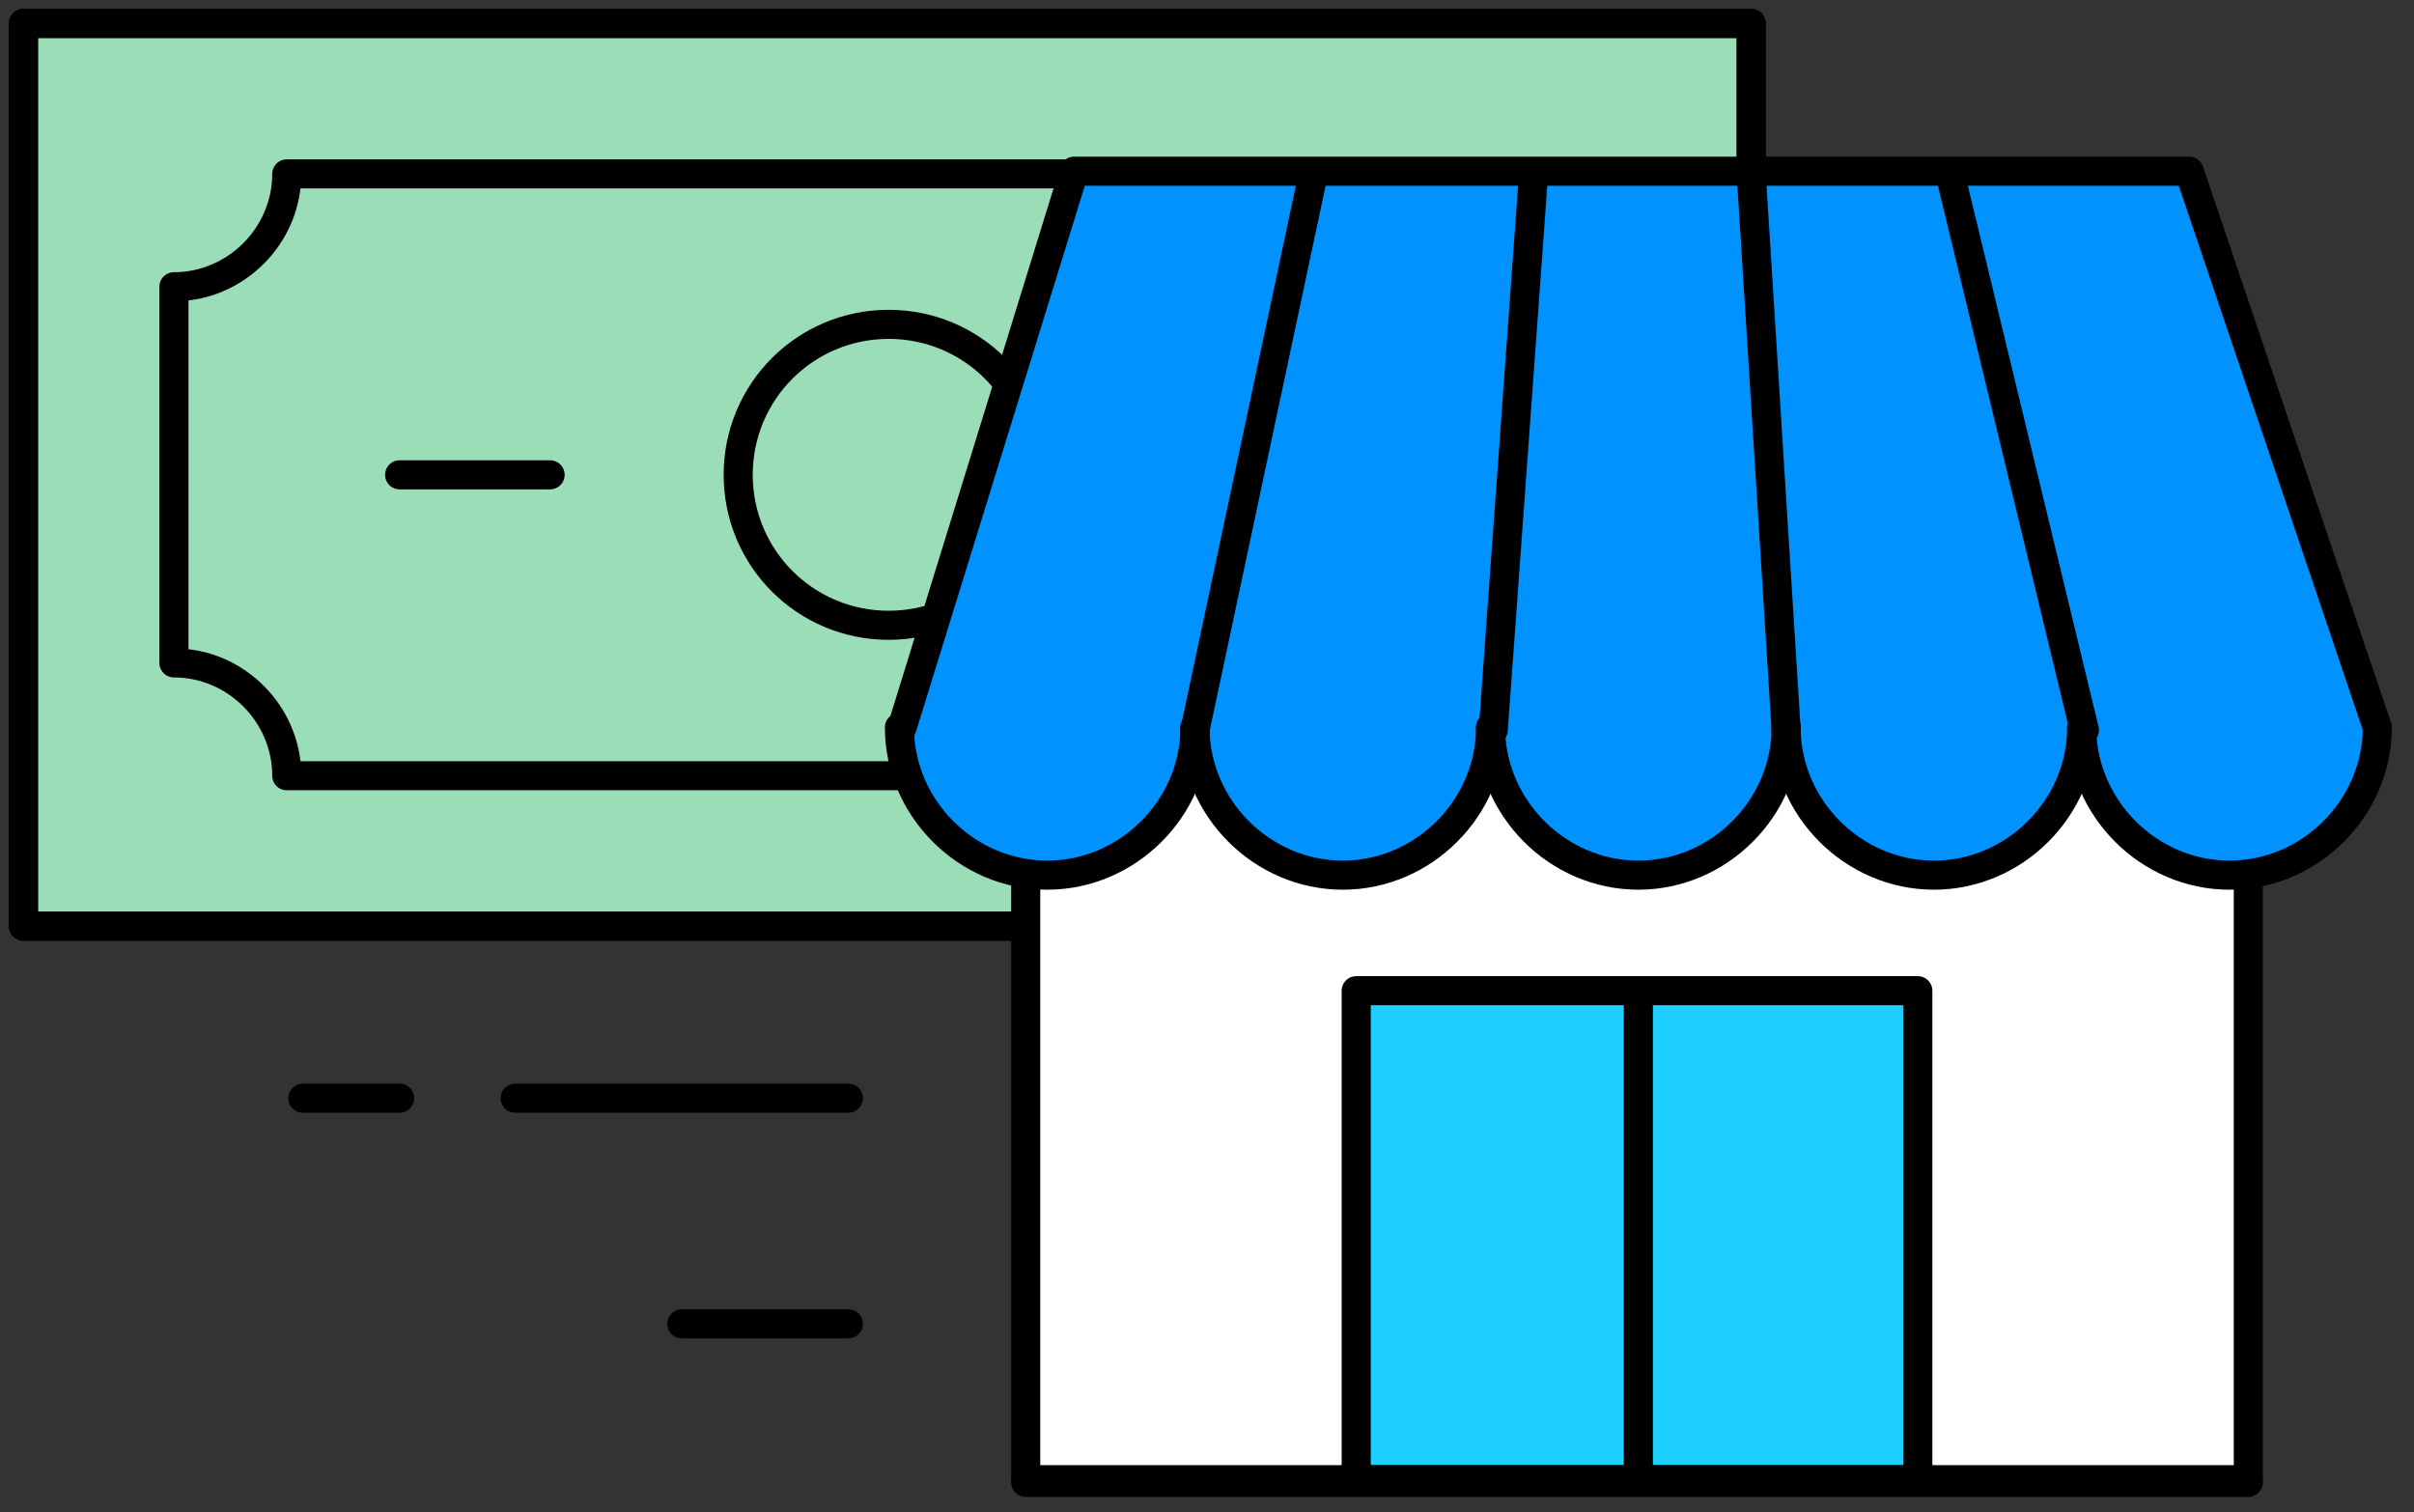 <svg width="83" height="52" viewBox="0 0 83 52" fill="none" xmlns="http://www.w3.org/2000/svg">
<rect x="0" y="0" width="83" height="52" fill="#333333" stroke="none"/>
<g clip-path="url(#clip0_63_72603)">
<path d="M60.212 0.806H0.806V31.756H60.212V0.806Z" fill="#9BDDB6"/>
<path d="M37.022 31.848H0.806V0.806H60.212V31.756" stroke="black" stroke-miterlimit="10" stroke-linecap="round" stroke-linejoin="round"/>
<path d="M42.196 31.848H0.806V0.806H60.212V31.756H42.196V31.848Z" stroke="black" stroke-miterlimit="10" stroke-linecap="round" stroke-linejoin="round"/>
<path d="M30.555 26.674H9.86C9.86 24.549 8.105 22.794 5.98 22.794V9.86C8.105 9.86 9.86 8.104 9.86 5.979H30.555H51.25C51.25 8.104 53.005 9.86 55.13 9.86V22.794C53.005 22.794 51.25 24.549 51.25 26.674H30.555Z" stroke="black" stroke-miterlimit="10" stroke-linecap="round" stroke-linejoin="round"/>
<path d="M18.914 16.327H13.74" stroke="black" stroke-miterlimit="10" stroke-linecap="round" stroke-linejoin="round"/>
<path d="M47.37 16.327H42.196" stroke="black" stroke-miterlimit="10" stroke-linecap="round" stroke-linejoin="round"/>
<path d="M30.555 21.501C33.419 21.501 35.728 19.191 35.728 16.327C35.728 13.463 33.419 11.153 30.555 11.153C27.691 11.153 25.381 13.463 25.381 16.327C25.381 19.191 27.691 21.501 30.555 21.501Z" stroke="black" stroke-miterlimit="10" stroke-linecap="round" stroke-linejoin="round"/>
<path d="M77.303 26.49H35.267V50.88H77.303V26.49Z" fill="white"/>
<path d="M66.032 34.066H56.331V50.88H66.032V34.066Z" fill="#1DCFFF"/>
<path d="M56.424 34.066H46.723V50.88H56.424V34.066Z" fill="#1DCFFF"/>
<path d="M61.505 25.012C61.505 27.783 59.195 30.093 56.424 30.093C53.652 30.093 51.342 27.783 51.342 25.012L52.821 5.887H60.304L61.505 25.012Z" fill="#0092FF"/>
<path d="M52.728 5.98L51.25 25.104C51.25 27.876 48.94 30.185 46.169 30.185C43.397 30.185 41.087 27.876 41.087 25.104L45.245 5.98H52.728Z" fill="#0092FF"/>
<path d="M45.245 5.98L41.179 25.104C41.179 27.876 38.87 30.185 36.098 30.185C33.326 30.185 31.017 27.876 31.017 25.104L36.93 5.98H45.245Z" fill="#0092FF"/>
<path d="M71.668 25.012C71.668 27.783 69.358 30.093 66.587 30.093C63.815 30.093 61.505 27.783 61.505 25.012L60.304 5.887H67.141L71.668 25.012Z" fill="#0092FF"/>
<path d="M81.83 25.012C81.83 27.783 79.521 30.093 76.749 30.093C73.977 30.093 71.668 27.783 71.668 25.012L67.048 5.887H75.271L81.83 25.012Z" fill="#0092FF"/>
<path d="M41.087 25.012C41.087 27.783 38.778 30.093 36.006 30.093C33.234 30.093 30.925 27.783 30.925 25.012" stroke="black" stroke-miterlimit="10" stroke-linecap="round" stroke-linejoin="round"/>
<path d="M51.25 25.012C51.25 27.783 48.94 30.093 46.169 30.093C43.397 30.093 41.087 27.783 41.087 25.012" stroke="black" stroke-miterlimit="10" stroke-linecap="round" stroke-linejoin="round"/>
<path d="M61.413 25.012C61.413 27.783 59.103 30.093 56.331 30.093C53.559 30.093 51.25 27.783 51.25 25.012" stroke="black" stroke-miterlimit="10" stroke-linecap="round" stroke-linejoin="round"/>
<path d="M71.575 25.012C71.575 27.783 69.265 30.093 66.494 30.093C63.722 30.093 61.412 27.783 61.412 25.012" stroke="black" stroke-miterlimit="10" stroke-linecap="round" stroke-linejoin="round"/>
<path d="M81.738 25.012C81.738 27.783 79.428 30.093 76.656 30.093C73.885 30.093 71.575 27.783 71.575 25.012" stroke="black" stroke-miterlimit="10" stroke-linecap="round" stroke-linejoin="round"/>
<path d="M45.153 5.98L41.087 25.104L45.153 5.98Z" fill="#0092FF"/>
<path d="M45.153 5.98L41.087 25.104" stroke="black" stroke-miterlimit="10" stroke-linecap="round" stroke-linejoin="round"/>
<path d="M52.728 5.98L51.342 25.104" stroke="black" stroke-miterlimit="10" stroke-linecap="round" stroke-linejoin="round"/>
<path d="M60.212 5.98L61.413 25.104" stroke="black" stroke-miterlimit="10" stroke-linecap="round" stroke-linejoin="round"/>
<path d="M67.048 5.98L71.668 25.104" stroke="black" stroke-miterlimit="10" stroke-linecap="round" stroke-linejoin="round"/>
<path d="M35.267 30.093V50.88H77.303V30.093" stroke="black" stroke-miterlimit="10" stroke-linecap="round" stroke-linejoin="round"/>
<path d="M35.267 50.973H77.303" stroke="black" stroke-miterlimit="10" stroke-linecap="round" stroke-linejoin="round"/>
<path d="M65.94 34.066H46.63V50.88H65.94V34.066Z" stroke="black" stroke-miterlimit="10" stroke-linecap="round" stroke-linejoin="round"/>
<path d="M56.331 34.066V50.88" stroke="black" stroke-miterlimit="10" stroke-linecap="round" stroke-linejoin="round"/>
<path d="M81.738 25.012L75.271 5.887H36.93L31.017 25.012" stroke="black" stroke-miterlimit="10" stroke-linecap="round" stroke-linejoin="round"/>
<path d="M29.169 45.522H23.441" stroke="black" stroke-miterlimit="10" stroke-linecap="round" stroke-linejoin="round"/>
<path d="M29.169 37.761H17.713" stroke="black" stroke-miterlimit="10" stroke-linecap="round" stroke-linejoin="round"/>
<path d="M13.74 37.761H10.414" stroke="black" stroke-miterlimit="10" stroke-linecap="round" stroke-linejoin="round"/>
</g>
<defs>
<clipPath id="clip0_63_72603">
<rect width="83" height="51.573" fill="white"/>
</clipPath>
</defs>
</svg>
